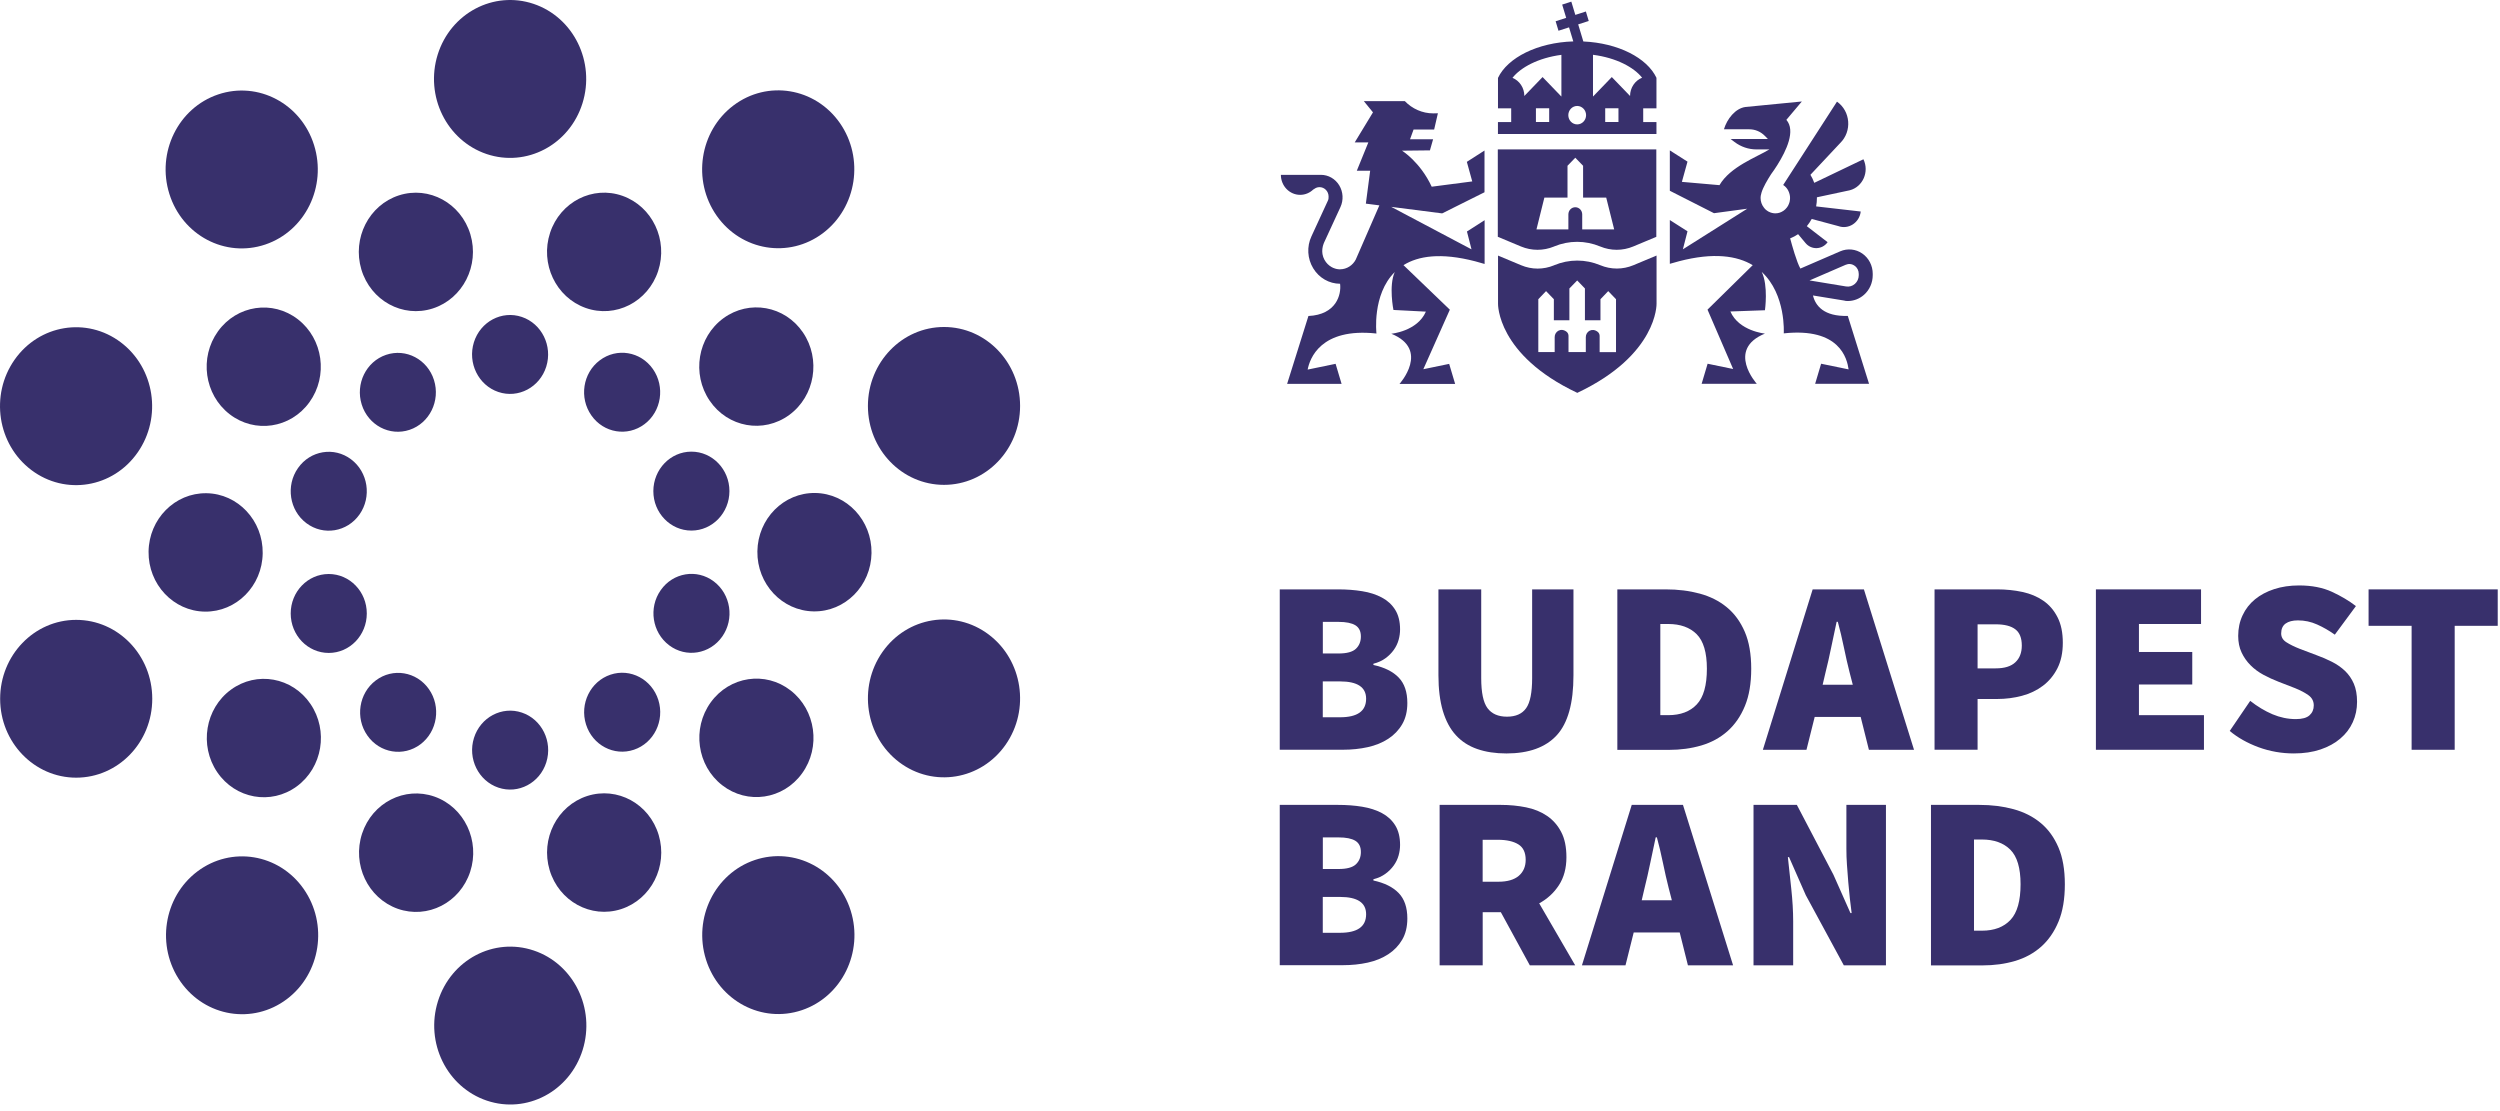 <svg width="216" height="96" viewBox="0 0 216 96" fill="none" xmlns="http://www.w3.org/2000/svg">
<path d="M133.434 17.071H135.432V14.322L136.105 13.628L136.779 14.322V17.071H138.777L139.464 19.819H138.122H136.779H136.703V18.524C136.703 18.184 136.438 17.905 136.105 17.905C135.773 17.905 135.508 18.18 135.508 18.524V19.819H135.463H135.436H134.094H132.751L133.434 17.071ZM129.419 20.462L131.413 21.296C132.333 21.678 133.344 21.678 134.264 21.301L134.269 21.296C135.553 20.76 136.972 20.76 138.256 21.296C139.177 21.678 140.192 21.678 141.112 21.296L143.106 20.462V12.906H129.41V20.462H129.419Z" fill="#38306C"/>
<path d="M139.628 30.426H138.285H138.209V29.023C138.209 28.884 138.146 28.748 138.033 28.665C137.544 28.292 137.014 28.646 137.014 29.126V30.421H136.938H135.595H135.519V29.019C135.519 28.879 135.456 28.744 135.348 28.66C134.859 28.287 134.324 28.641 134.324 29.121V30.416H134.253H132.91V25.851L133.579 25.152L134.253 25.851V27.672H135.595V24.924L136.269 24.23L136.938 24.924V27.672H138.28V25.851L138.95 25.152L139.623 25.851V30.426H139.628ZM143.117 22.082L141.123 22.916C140.202 23.298 139.187 23.298 138.267 22.916C136.983 22.38 135.564 22.38 134.279 22.916L134.275 22.921C133.354 23.303 132.34 23.303 131.424 22.916L129.43 22.082V26.242C129.43 26.242 129.313 30.659 136.278 33.943C143.247 30.654 143.126 26.242 143.126 26.242V22.082H143.117Z" fill="#38306C"/>
<path d="M140.837 8.293L139.26 6.658L137.648 8.33H137.635V4.734C139.656 4.995 141.164 5.814 141.878 6.713C141.272 6.96 140.837 7.571 140.837 8.293ZM139.835 10.543H138.69V9.355H139.835V10.543ZM136.27 10.748C135.843 10.748 135.502 10.389 135.502 9.951C135.502 9.508 135.848 9.154 136.27 9.154C136.692 9.154 137.038 9.513 137.038 9.951C137.038 10.389 136.692 10.748 136.27 10.748ZM134.905 8.33H134.891L133.279 6.658L131.703 8.293C131.703 7.58 131.281 6.974 130.679 6.723C131.393 5.824 132.893 5.004 134.905 4.738V8.33ZM133.849 10.543H132.704V9.355H133.849V10.543ZM136.8 3.583L136.355 2.106L137.267 1.813L137.02 0.993L136.108 1.287L135.762 0.141L134.972 0.397L135.318 1.543L134.406 1.836L134.653 2.656L135.565 2.363L135.933 3.578C132.844 3.672 130.253 4.981 129.426 6.732V9.359H130.567V10.547H129.422V11.577H143.118V10.547H141.973V9.359H143.118V6.732V6.723C142.305 4.999 139.813 3.718 136.8 3.583Z" fill="#38306C"/>
<path d="M156.344 24.229L159.465 22.878C159.72 22.766 160.003 22.794 160.232 22.957C160.466 23.115 160.596 23.376 160.596 23.665V23.781C160.596 24.07 160.475 24.34 160.264 24.527C160.053 24.713 159.779 24.797 159.5 24.75L156.344 24.229ZM159.649 26.008C160.156 26.008 160.654 25.822 161.05 25.472C161.53 25.049 161.804 24.429 161.804 23.772V23.656C161.804 22.952 161.467 22.295 160.901 21.904C160.336 21.513 159.622 21.443 158.997 21.713L155.553 23.204C155.239 22.663 154.821 21.168 154.669 20.595C154.911 20.497 155.14 20.381 155.356 20.232L155.998 21C156.51 21.615 157.439 21.578 157.906 20.926L156.11 19.542C156.267 19.351 156.411 19.142 156.532 18.918L158.827 19.533C159.711 19.854 160.659 19.239 160.767 18.275L156.914 17.833C156.959 17.595 156.981 17.353 156.981 17.106C156.981 17.087 156.981 17.064 156.981 17.046L159.819 16.44C160.946 16.146 161.521 14.842 161 13.761L156.752 15.797C156.662 15.55 156.555 15.317 156.42 15.103L158.993 12.359C160.026 11.348 159.891 9.606 158.715 8.782L154.067 15.983C154.107 16.011 154.148 16.039 154.188 16.072C154.202 16.086 154.215 16.095 154.229 16.109C154.251 16.132 154.274 16.151 154.296 16.174C154.31 16.193 154.327 16.207 154.341 16.226C154.359 16.244 154.377 16.267 154.39 16.286C154.404 16.305 154.422 16.328 154.435 16.351C154.449 16.37 154.458 16.389 154.471 16.412C154.485 16.435 154.503 16.463 154.512 16.486C154.521 16.5 154.53 16.519 154.534 16.538C154.547 16.57 154.561 16.598 154.574 16.631C154.579 16.636 154.579 16.645 154.579 16.649C154.61 16.733 154.633 16.822 154.646 16.915C154.646 16.924 154.651 16.934 154.651 16.938C154.655 16.994 154.66 17.046 154.66 17.106C154.66 17.148 154.655 17.185 154.655 17.223C154.651 17.283 154.642 17.339 154.628 17.399C154.624 17.418 154.619 17.441 154.615 17.46C154.583 17.572 154.543 17.674 154.489 17.772C154.485 17.777 154.48 17.786 154.48 17.791C154.417 17.893 154.345 17.991 154.26 18.07C154.256 18.075 154.247 18.084 154.242 18.089C154.202 18.126 154.157 18.163 154.107 18.201C154.063 18.233 154.013 18.261 153.959 18.289C153.955 18.294 153.95 18.294 153.941 18.299C153.937 18.303 153.932 18.303 153.923 18.308C153.874 18.331 153.82 18.355 153.771 18.373H153.766C153.712 18.392 153.658 18.401 153.6 18.415C153.587 18.42 153.573 18.42 153.56 18.42C153.501 18.429 153.443 18.434 153.384 18.434C153.34 18.434 153.295 18.429 153.25 18.424C153.245 18.424 153.236 18.424 153.232 18.42C153.191 18.415 153.155 18.41 153.12 18.401H153.115C153.012 18.378 152.917 18.34 152.828 18.294C152.814 18.289 152.801 18.28 152.787 18.275C152.747 18.252 152.702 18.224 152.666 18.196C152.635 18.173 152.608 18.149 152.576 18.126L152.572 18.122C152.522 18.08 152.477 18.038 152.442 17.986C152.428 17.968 152.415 17.954 152.401 17.935L152.397 17.93C152.217 17.702 152.114 17.413 152.114 17.097C152.114 17.041 152.118 16.98 152.127 16.924V16.92C152.127 16.915 152.132 16.906 152.132 16.901C152.145 16.812 152.168 16.724 152.195 16.64C152.343 16.156 152.697 15.559 153.021 15.052C153.182 14.833 153.38 14.549 153.582 14.227V14.223C154.336 13.021 155.163 11.283 154.341 10.356L155.679 8.768L150.807 9.243C149.927 9.364 149.217 10.277 148.948 11.171H151.144C151.647 11.171 152.127 11.376 152.482 11.74L152.747 12.01H149.523L149.868 12.271C150.416 12.685 151.076 12.909 151.754 12.909H152.877C151.768 13.584 149.491 14.399 148.562 15.997L145.315 15.713L145.8 13.966L144.273 12.993V16.482L148.09 18.42L150.96 18.033L145.401 21.541L145.8 19.985L144.273 19.011V22.253V22.794L145.073 22.57C148.077 21.788 150.089 22.104 151.436 22.91L147.529 26.753L149.743 31.882L147.538 31.426L147.022 33.159H151.786C151.786 33.159 149.119 30.201 152.491 28.822C152.491 28.822 150.241 28.608 149.505 26.912L152.491 26.805C152.491 26.805 152.796 24.69 152.212 23.493C154.332 25.449 154.116 28.803 154.116 28.803C158.948 28.281 159.586 30.979 159.72 31.915L157.345 31.426L156.829 33.159H161.485L159.649 27.294C157.592 27.359 156.851 26.418 156.64 25.528L159.325 25.966C159.424 26.003 159.536 26.008 159.649 26.008Z" fill="#38306C"/>
<path d="M124.602 18.437L128.261 16.611V13.005L126.735 13.984L127.202 15.675L123.699 16.131C122.707 13.993 121.135 13.019 121.135 13.019L123.546 12.992L123.82 12.032H121.827L122.132 11.193H123.91L124.234 9.786C124.162 9.791 123.915 9.796 123.838 9.796C122.877 9.796 122.006 9.39 121.378 8.738H117.835L118.625 9.707L117.049 12.302H118.225L117.228 14.752H118.382L118.01 17.594L119.177 17.743L117.215 22.248C117.193 22.308 117.17 22.364 117.139 22.42V22.425C116.878 22.923 116.371 23.263 115.787 23.268C115.783 23.268 115.778 23.268 115.774 23.273C115.733 23.273 115.688 23.268 115.648 23.263C115.634 23.263 115.625 23.263 115.612 23.259C115.576 23.254 115.545 23.249 115.513 23.245C115.486 23.24 115.459 23.235 115.432 23.226C115.405 23.221 115.378 23.212 115.351 23.203C115.316 23.194 115.28 23.18 115.248 23.166C115.23 23.156 115.212 23.151 115.194 23.147C115.14 23.124 115.087 23.1 115.037 23.068C115.033 23.063 115.024 23.058 115.019 23.054C114.974 23.026 114.929 22.998 114.884 22.965C114.875 22.956 114.867 22.951 114.853 22.942C114.808 22.909 114.768 22.872 114.732 22.835C114.727 22.83 114.723 22.826 114.718 22.826C114.489 22.597 114.323 22.299 114.265 21.964C114.26 21.95 114.26 21.936 114.26 21.922C114.256 21.88 114.247 21.838 114.247 21.791C114.247 21.763 114.242 21.735 114.242 21.707C114.242 21.693 114.242 21.68 114.242 21.67C114.242 21.656 114.242 21.637 114.247 21.624C114.247 21.591 114.247 21.554 114.251 21.521C114.251 21.498 114.256 21.479 114.26 21.456C114.278 21.321 114.31 21.19 114.359 21.06C114.364 21.055 114.364 21.046 114.368 21.041C114.377 21.018 114.386 20.995 114.395 20.971L115.814 17.892C116.092 17.287 116.052 16.583 115.711 16.015C115.365 15.447 114.772 15.106 114.126 15.106H112.967H110.668C110.668 16.061 111.413 16.835 112.334 16.835C112.778 16.835 113.183 16.653 113.479 16.36H113.506C113.641 16.243 113.816 16.169 114.004 16.169C114.44 16.169 114.79 16.532 114.79 16.984C114.79 16.988 114.79 16.988 114.79 16.993C114.799 17.11 114.781 17.231 114.727 17.342L113.308 20.422C112.895 21.311 112.954 22.346 113.461 23.18C113.968 24.013 114.835 24.512 115.783 24.517C115.904 25.444 115.464 27.19 113.048 27.302L111.207 33.167H115.913L115.396 31.434L112.981 31.933C113.156 31.006 114.081 28.29 118.926 28.816C118.926 28.816 118.531 25.462 120.506 23.506C119.972 24.694 120.394 26.78 120.394 26.78L123.196 26.925C122.46 28.625 120.21 28.835 120.21 28.835C123.587 30.214 120.915 33.172 120.915 33.172H125.724L125.208 31.439L122.976 31.9L125.266 26.757L121.261 22.909C122.536 22.113 124.485 21.805 127.462 22.578L128.27 22.807V19.024L126.744 20.002L127.139 21.544L120.201 17.873L124.602 18.437Z" fill="#38306C"/>
<path d="M114.288 61.972H115.779C117.279 61.972 118.033 61.441 118.033 60.37C118.033 59.373 117.283 58.874 115.779 58.874H114.288V61.972ZM114.288 56.461H115.653C116.363 56.461 116.861 56.326 117.149 56.056C117.436 55.785 117.58 55.431 117.58 54.993C117.58 54.537 117.418 54.215 117.099 54.02C116.781 53.829 116.3 53.731 115.658 53.731H114.293V56.461H114.288ZM110.57 64.781V50.922H115.604C116.345 50.922 117.041 50.973 117.692 51.08C118.343 51.183 118.909 51.369 119.398 51.63C119.888 51.891 120.27 52.245 120.548 52.692C120.826 53.139 120.966 53.703 120.966 54.383C120.966 54.681 120.925 54.984 120.84 55.287C120.755 55.594 120.615 55.883 120.422 56.154C120.229 56.424 119.987 56.666 119.699 56.876C119.412 57.085 119.066 57.244 118.662 57.346V57.453C119.623 57.663 120.355 58.026 120.849 58.543C121.347 59.06 121.594 59.792 121.594 60.738C121.594 61.455 121.446 62.065 121.15 62.573C120.853 63.081 120.454 63.5 119.946 63.831C119.439 64.162 118.851 64.404 118.177 64.553C117.504 64.702 116.785 64.777 116.026 64.777H110.57V64.781Z" fill="#38306C"/>
<path d="M130.155 65.098C129.212 65.098 128.372 64.972 127.636 64.716C126.904 64.464 126.284 64.064 125.79 63.523C125.292 62.983 124.919 62.279 124.663 61.422C124.411 60.565 124.281 59.54 124.281 58.352V50.922H127.977V58.585C127.977 59.829 128.156 60.695 128.52 61.184C128.884 61.674 129.445 61.921 130.204 61.921C130.963 61.921 131.515 61.674 131.861 61.184C132.207 60.695 132.377 59.829 132.377 58.585V50.922H135.947V58.352C135.947 60.751 135.467 62.475 134.506 63.523C133.545 64.571 132.095 65.098 130.155 65.098Z" fill="#38306C"/>
<path d="M143.456 61.79H144.139C145.203 61.79 146.025 61.478 146.604 60.858C147.188 60.239 147.475 59.209 147.475 57.774C147.475 56.377 147.179 55.38 146.591 54.793C146.002 54.206 145.181 53.913 144.134 53.913H143.452V61.79H143.456ZM139.738 64.781V50.922H143.914C144.979 50.922 145.958 51.043 146.865 51.29C147.767 51.537 148.549 51.928 149.204 52.473C149.86 53.014 150.376 53.722 150.749 54.588C151.122 55.455 151.306 56.517 151.306 57.779C151.306 59.037 151.126 60.113 150.762 60.993C150.399 61.879 149.896 62.605 149.258 63.174C148.616 63.742 147.861 64.152 146.995 64.408C146.124 64.664 145.185 64.79 144.175 64.79H139.738V64.781Z" fill="#38306C"/>
<path d="M157.728 58.087L157.476 59.163H160.081L159.803 58.087C159.632 57.421 159.47 56.699 159.309 55.921C159.147 55.143 158.976 54.411 158.788 53.726H158.684C158.532 54.425 158.375 55.161 158.217 55.93C158.06 56.708 157.894 57.425 157.728 58.087ZM152.312 64.781L156.614 50.922H161.042L165.371 64.781H161.473L160.763 61.944H156.789L156.08 64.781H152.312Z" fill="#38306C"/>
<path d="M170.863 57.747H172.43C173.189 57.747 173.754 57.574 174.127 57.22C174.5 56.871 174.684 56.391 174.684 55.776C174.684 55.129 174.5 54.658 174.127 54.374C173.754 54.085 173.189 53.941 172.43 53.941H170.863V57.747ZM167.145 64.781V50.922H172.56C173.319 50.922 174.046 50.996 174.738 51.145C175.429 51.295 176.031 51.546 176.547 51.905C177.064 52.264 177.472 52.739 177.773 53.335C178.079 53.931 178.227 54.667 178.227 55.539C178.227 56.396 178.07 57.132 177.76 57.742C177.446 58.357 177.028 58.86 176.507 59.252C175.982 59.648 175.38 59.936 174.697 60.118C174.015 60.3 173.301 60.393 172.56 60.393H170.863V64.777H167.145V64.781Z" fill="#38306C"/>
<path d="M181.086 64.781V50.922H190.17V53.913H184.804V56.331H189.411V59.14H184.804V61.79H190.422V64.781H181.086Z" fill="#38306C"/>
<path d="M198.19 65.097C197.125 65.097 196.111 64.915 195.141 64.561C194.171 64.203 193.34 63.732 192.648 63.155L194.418 60.555C195.042 61.044 195.684 61.431 196.34 61.711C197 61.99 197.673 62.13 198.365 62.13C198.904 62.13 199.299 62.023 199.541 61.804C199.784 61.585 199.909 61.301 199.909 60.951C199.909 60.583 199.757 60.29 199.456 60.071C199.151 59.852 198.764 59.647 198.293 59.456L196.874 58.906C196.42 58.729 195.98 58.529 195.558 58.301C195.136 58.072 194.763 57.798 194.445 57.476C194.126 57.155 193.865 56.787 193.672 56.372C193.479 55.962 193.38 55.483 193.38 54.942C193.38 54.295 193.506 53.698 193.762 53.158C194.014 52.618 194.373 52.157 194.835 51.779C195.298 51.402 195.85 51.108 196.492 50.899C197.134 50.689 197.848 50.582 198.643 50.582C199.739 50.582 200.682 50.768 201.477 51.132C202.271 51.5 202.963 51.91 203.551 52.366L201.728 54.835C201.239 54.486 200.727 54.192 200.197 53.955C199.667 53.717 199.115 53.601 198.54 53.601C198.082 53.601 197.732 53.694 197.476 53.875C197.224 54.057 197.094 54.346 197.094 54.728C197.094 55.045 197.242 55.296 197.538 55.487C197.835 55.678 198.226 55.874 198.715 56.065L200.107 56.591C200.596 56.768 201.054 56.964 201.486 57.183C201.917 57.402 202.289 57.663 202.613 57.97C202.931 58.278 203.187 58.645 203.372 59.074C203.556 59.503 203.65 60.024 203.65 60.635C203.65 61.263 203.529 61.85 203.282 62.395C203.035 62.94 202.68 63.411 202.204 63.812C201.733 64.217 201.158 64.529 200.484 64.757C199.815 64.981 199.052 65.097 198.19 65.097Z" fill="#38306C"/>
<path d="M208.363 64.781V54.071H204.645V50.922H215.803V54.071H212.085V64.781H208.363Z" fill="#38306C"/>
<path d="M114.288 80.593H115.779C117.279 80.593 118.033 80.062 118.033 78.99C118.033 77.993 117.283 77.495 115.779 77.495H114.288V80.593ZM114.288 75.082H115.653C116.363 75.082 116.861 74.947 117.149 74.677C117.436 74.406 117.58 74.052 117.58 73.614C117.58 73.158 117.418 72.837 117.099 72.641C116.781 72.45 116.3 72.352 115.658 72.352H114.293V75.082H114.288ZM110.57 83.402V69.543H115.604C116.345 69.543 117.041 69.594 117.692 69.701C118.343 69.808 118.909 69.99 119.398 70.251C119.888 70.512 120.27 70.866 120.548 71.313C120.826 71.76 120.966 72.324 120.966 73.004C120.966 73.302 120.925 73.605 120.84 73.908C120.755 74.215 120.615 74.504 120.422 74.774C120.229 75.045 119.987 75.287 119.699 75.496C119.412 75.706 119.066 75.865 118.662 75.967V76.074C119.623 76.284 120.355 76.647 120.849 77.164C121.347 77.681 121.594 78.413 121.594 79.354C121.594 80.071 121.446 80.686 121.15 81.189C120.853 81.697 120.454 82.116 119.946 82.447C119.439 82.778 118.851 83.02 118.177 83.169C117.504 83.318 116.785 83.392 116.026 83.392H110.57V83.402Z" fill="#38306C"/>
<path d="M128.101 76.181H129.466C130.243 76.181 130.827 76.009 131.226 75.669C131.621 75.329 131.819 74.868 131.819 74.29C131.819 73.661 131.608 73.214 131.186 72.953C130.764 72.692 130.175 72.557 129.417 72.557H128.101V76.181ZM124.383 83.402V69.543H129.673C130.431 69.543 131.159 69.613 131.85 69.753C132.542 69.892 133.144 70.139 133.66 70.489C134.176 70.838 134.585 71.304 134.886 71.882C135.191 72.459 135.339 73.186 135.339 74.062C135.339 75.007 135.124 75.813 134.693 76.475C134.262 77.141 133.691 77.663 132.986 78.049L136.098 83.407H132.178L129.673 78.813H128.105V83.407H124.383V83.402Z" fill="#38306C"/>
<path d="M142.095 76.708L141.844 77.784H144.448L144.17 76.708C143.999 76.041 143.837 75.32 143.676 74.541C143.514 73.763 143.343 73.032 143.155 72.347H143.052C142.899 73.046 142.742 73.782 142.585 74.551C142.427 75.324 142.261 76.041 142.095 76.708ZM136.68 83.402L140.982 69.543H145.409L149.738 83.402H145.836L145.126 80.565H141.152L140.443 83.402H136.68Z" fill="#38306C"/>
<path d="M151.504 83.402V69.543H155.249L158.41 75.58L159.879 78.888H159.982C159.932 78.52 159.879 78.105 159.829 77.639C159.78 77.178 159.73 76.698 159.69 76.209C159.65 75.72 159.609 75.231 159.578 74.737C159.542 74.248 159.528 73.782 159.528 73.344V69.543H162.946V83.402H159.304L156.017 77.337L154.575 74.057H154.472C154.557 74.863 154.652 75.767 154.764 76.773C154.872 77.779 154.93 78.72 154.93 79.596V83.402H151.504Z" fill="#38306C"/>
<path d="M170.559 80.411H171.241C172.305 80.411 173.127 80.099 173.706 79.479C174.29 78.86 174.577 77.83 174.577 76.395C174.577 74.998 174.281 74.001 173.693 73.414C173.105 72.827 172.283 72.534 171.237 72.534H170.554V80.411H170.559ZM166.836 83.402V69.543H171.012C172.076 69.543 173.055 69.664 173.962 69.911C174.865 70.158 175.646 70.549 176.302 71.094C176.962 71.635 177.474 72.343 177.846 73.209C178.219 74.076 178.403 75.138 178.403 76.4C178.403 77.663 178.224 78.734 177.86 79.615C177.496 80.5 176.993 81.226 176.356 81.795C175.714 82.363 174.959 82.773 174.092 83.029C173.221 83.285 172.283 83.411 171.272 83.411H166.836V83.402Z" fill="#38306C"/>
<path d="M37.818 4.713C38.941 1.131 42.65 -0.826 46.103 0.334C49.556 1.499 51.447 5.347 50.324 8.929C49.201 12.511 45.492 14.472 42.039 13.308C38.586 12.138 36.7 8.291 37.818 4.713Z" fill="#38306C"/>
<path d="M40.945 29.572C41.506 27.783 43.361 26.8 45.085 27.383C46.81 27.965 47.757 29.889 47.196 31.677C46.635 33.466 44.78 34.449 43.056 33.867C41.331 33.285 40.388 31.361 40.945 29.572Z" fill="#38306C"/>
<path d="M47.527 20.113C48.407 17.439 51.209 16.009 53.787 16.922C56.364 17.835 57.743 20.742 56.863 23.416C55.983 26.09 53.181 27.52 50.603 26.607C48.026 25.694 46.647 22.787 47.527 20.113Z" fill="#38306C"/>
<path d="M63.374 9.109C66.311 6.896 70.42 7.571 72.557 10.618C74.69 13.665 74.039 17.927 71.102 20.145C68.165 22.357 64.057 21.682 61.919 18.635C59.786 15.589 60.437 11.322 63.374 9.109Z" fill="#38306C"/>
<path d="M51.822 31.131C53.291 30.022 55.347 30.362 56.411 31.885C57.48 33.409 57.152 35.543 55.684 36.647C54.215 37.755 52.159 37.415 51.095 35.892C50.026 34.368 50.349 32.235 51.822 31.131Z" fill="#38306C"/>
<path d="M62.506 27.493C64.734 25.867 67.81 26.417 69.377 28.727C70.944 31.038 70.414 34.229 68.187 35.855C65.96 37.48 62.884 36.931 61.316 34.62C59.745 32.309 60.279 29.119 62.506 27.493Z" fill="#38306C"/>
<path d="M81.562 28.252C85.191 28.252 88.136 31.303 88.136 35.072C88.136 38.836 85.195 41.892 81.562 41.892C77.934 41.892 74.988 38.84 74.988 35.072C74.993 31.308 77.934 28.252 81.562 28.252Z" fill="#38306C"/>
<path d="M59.736 39.022C61.55 39.022 63.023 40.55 63.023 42.432C63.023 44.314 61.55 45.842 59.736 45.842C57.922 45.842 56.449 44.314 56.449 42.432C56.454 40.55 57.922 39.022 59.736 39.022Z" fill="#38306C"/>
<path d="M70.44 42.594C73.162 42.636 75.339 44.956 75.299 47.784C75.259 50.607 73.022 52.866 70.297 52.824C67.576 52.782 65.398 50.462 65.438 47.635C65.478 44.812 67.715 42.552 70.44 42.594Z" fill="#38306C"/>
<path d="M85.426 54.824C88.363 57.036 89.014 61.303 86.881 64.35C84.748 67.397 80.635 68.072 77.698 65.859C74.762 63.647 74.111 59.38 76.243 56.333C78.376 53.286 82.49 52.611 85.426 54.824Z" fill="#38306C"/>
<path d="M61.675 50.236C63.143 51.345 63.471 53.474 62.402 54.997C61.334 56.52 59.281 56.861 57.813 55.752C56.345 54.643 56.017 52.514 57.086 50.991C58.15 49.467 60.206 49.127 61.675 50.236Z" fill="#38306C"/>
<path d="M68.309 59.655C70.487 61.346 70.936 64.556 69.302 66.815C67.671 69.079 64.578 69.54 62.4 67.845C60.218 66.154 59.773 62.944 61.407 60.685C63.042 58.421 66.131 57.96 68.309 59.655Z" fill="#38306C"/>
<path d="M73.501 78.684C74.624 82.266 72.734 86.114 69.281 87.279C65.827 88.444 62.118 86.482 60.996 82.9C59.873 79.317 61.764 75.469 65.217 74.305C68.67 73.145 72.379 75.101 73.501 78.684Z" fill="#38306C"/>
<path d="M56.882 60.482C57.443 62.271 56.5 64.195 54.771 64.777C53.047 65.359 51.192 64.381 50.631 62.588C50.069 60.799 51.013 58.875 52.741 58.293C54.466 57.71 56.32 58.693 56.882 60.482Z" fill="#38306C"/>
<path d="M56.912 72.15C57.716 74.847 56.261 77.712 53.657 78.55C51.057 79.384 48.295 77.875 47.487 75.173C46.683 72.476 48.138 69.611 50.742 68.772C53.347 67.939 56.108 69.448 56.912 72.15Z" fill="#38306C"/>
<path d="M50.341 90.715C49.218 94.298 45.514 96.259 42.06 95.094C38.607 93.93 36.717 90.086 37.839 86.504C38.962 82.922 42.667 80.96 46.12 82.125C49.568 83.285 51.459 87.133 50.341 90.715Z" fill="#38306C"/>
<path d="M47.201 65.863C46.64 67.652 44.786 68.635 43.061 68.052C41.337 67.47 40.389 65.546 40.951 63.758C41.512 61.969 43.367 60.986 45.091 61.568C46.815 62.146 47.763 64.07 47.201 65.863Z" fill="#38306C"/>
<path d="M40.623 75.322C39.743 77.996 36.945 79.426 34.363 78.518C31.786 77.605 30.407 74.702 31.283 72.024C32.163 69.35 34.961 67.919 37.543 68.828C40.125 69.741 41.499 72.648 40.623 75.322Z" fill="#38306C"/>
<path d="M24.783 86.325C21.847 88.537 17.738 87.867 15.601 84.82C13.467 81.774 14.114 77.511 17.051 75.294C19.988 73.081 24.096 73.752 26.234 76.799C28.371 79.85 27.72 84.112 24.783 86.325Z" fill="#38306C"/>
<path d="M36.331 64.305C34.863 65.413 32.806 65.073 31.742 63.55C30.673 62.026 31.001 59.893 32.469 58.789C33.938 57.68 35.994 58.02 37.059 59.544C38.123 61.062 37.799 63.196 36.331 64.305Z" fill="#38306C"/>
<path d="M25.638 67.946C23.411 69.576 20.335 69.022 18.768 66.716C17.201 64.41 17.731 61.215 19.953 59.589C22.181 57.958 25.256 58.513 26.824 60.819C28.395 63.124 27.866 66.316 25.638 67.946Z" fill="#38306C"/>
<path d="M6.586 67.191C2.957 67.191 0.012 64.14 0.012 60.376C0.012 56.612 2.953 53.557 6.581 53.557C10.21 53.557 13.155 56.608 13.155 60.372C13.16 64.136 10.219 67.187 6.586 67.191Z" fill="#38306C"/>
<path d="M28.404 56.414C26.59 56.414 25.117 54.89 25.117 53.004C25.117 51.122 26.586 49.594 28.404 49.594C30.218 49.594 31.691 51.117 31.691 53.004C31.691 54.886 30.218 56.414 28.404 56.414Z" fill="#38306C"/>
<path d="M17.7 52.844C14.978 52.806 12.8 50.482 12.836 47.659C12.872 44.836 15.113 42.577 17.834 42.614C20.555 42.651 22.733 44.976 22.697 47.799C22.661 50.626 20.425 52.881 17.7 52.844Z" fill="#38306C"/>
<path d="M2.713 40.614C-0.224 38.402 -0.879 34.139 1.254 31.088C3.387 28.041 7.495 27.361 10.432 29.574C13.369 31.787 14.024 36.049 11.891 39.096C9.763 42.152 5.65 42.827 2.713 40.614Z" fill="#38306C"/>
<path d="M26.473 45.203C25.005 44.099 24.677 41.965 25.746 40.442C26.81 38.919 28.867 38.578 30.335 39.687C31.803 40.791 32.131 42.925 31.062 44.448C29.998 45.967 27.942 46.307 26.473 45.203Z" fill="#38306C"/>
<path d="M19.834 35.783C17.652 34.092 17.207 30.887 18.837 28.623C20.468 26.359 23.557 25.898 25.739 27.589C27.922 29.28 28.366 32.485 26.736 34.749C25.106 37.013 22.012 37.474 19.834 35.783Z" fill="#38306C"/>
<path d="M14.633 16.753C13.51 13.171 15.396 9.323 18.849 8.159C22.302 6.994 26.012 8.951 27.134 12.533C28.257 16.115 26.371 19.963 22.918 21.128C19.465 22.292 15.755 20.336 14.633 16.753Z" fill="#38306C"/>
<path d="M31.252 34.951C30.691 33.163 31.634 31.239 33.358 30.657C35.082 30.074 36.937 31.052 37.498 32.841C38.059 34.63 37.116 36.554 35.392 37.136C33.668 37.718 31.813 36.74 31.252 34.951Z" fill="#38306C"/>
<path d="M31.221 23.279C30.418 20.581 31.872 17.716 34.472 16.878C37.072 16.044 39.834 17.553 40.642 20.251C41.446 22.948 39.991 25.813 37.391 26.651C34.787 27.49 32.025 25.976 31.221 23.279Z" fill="#38306C"/>
</svg>
